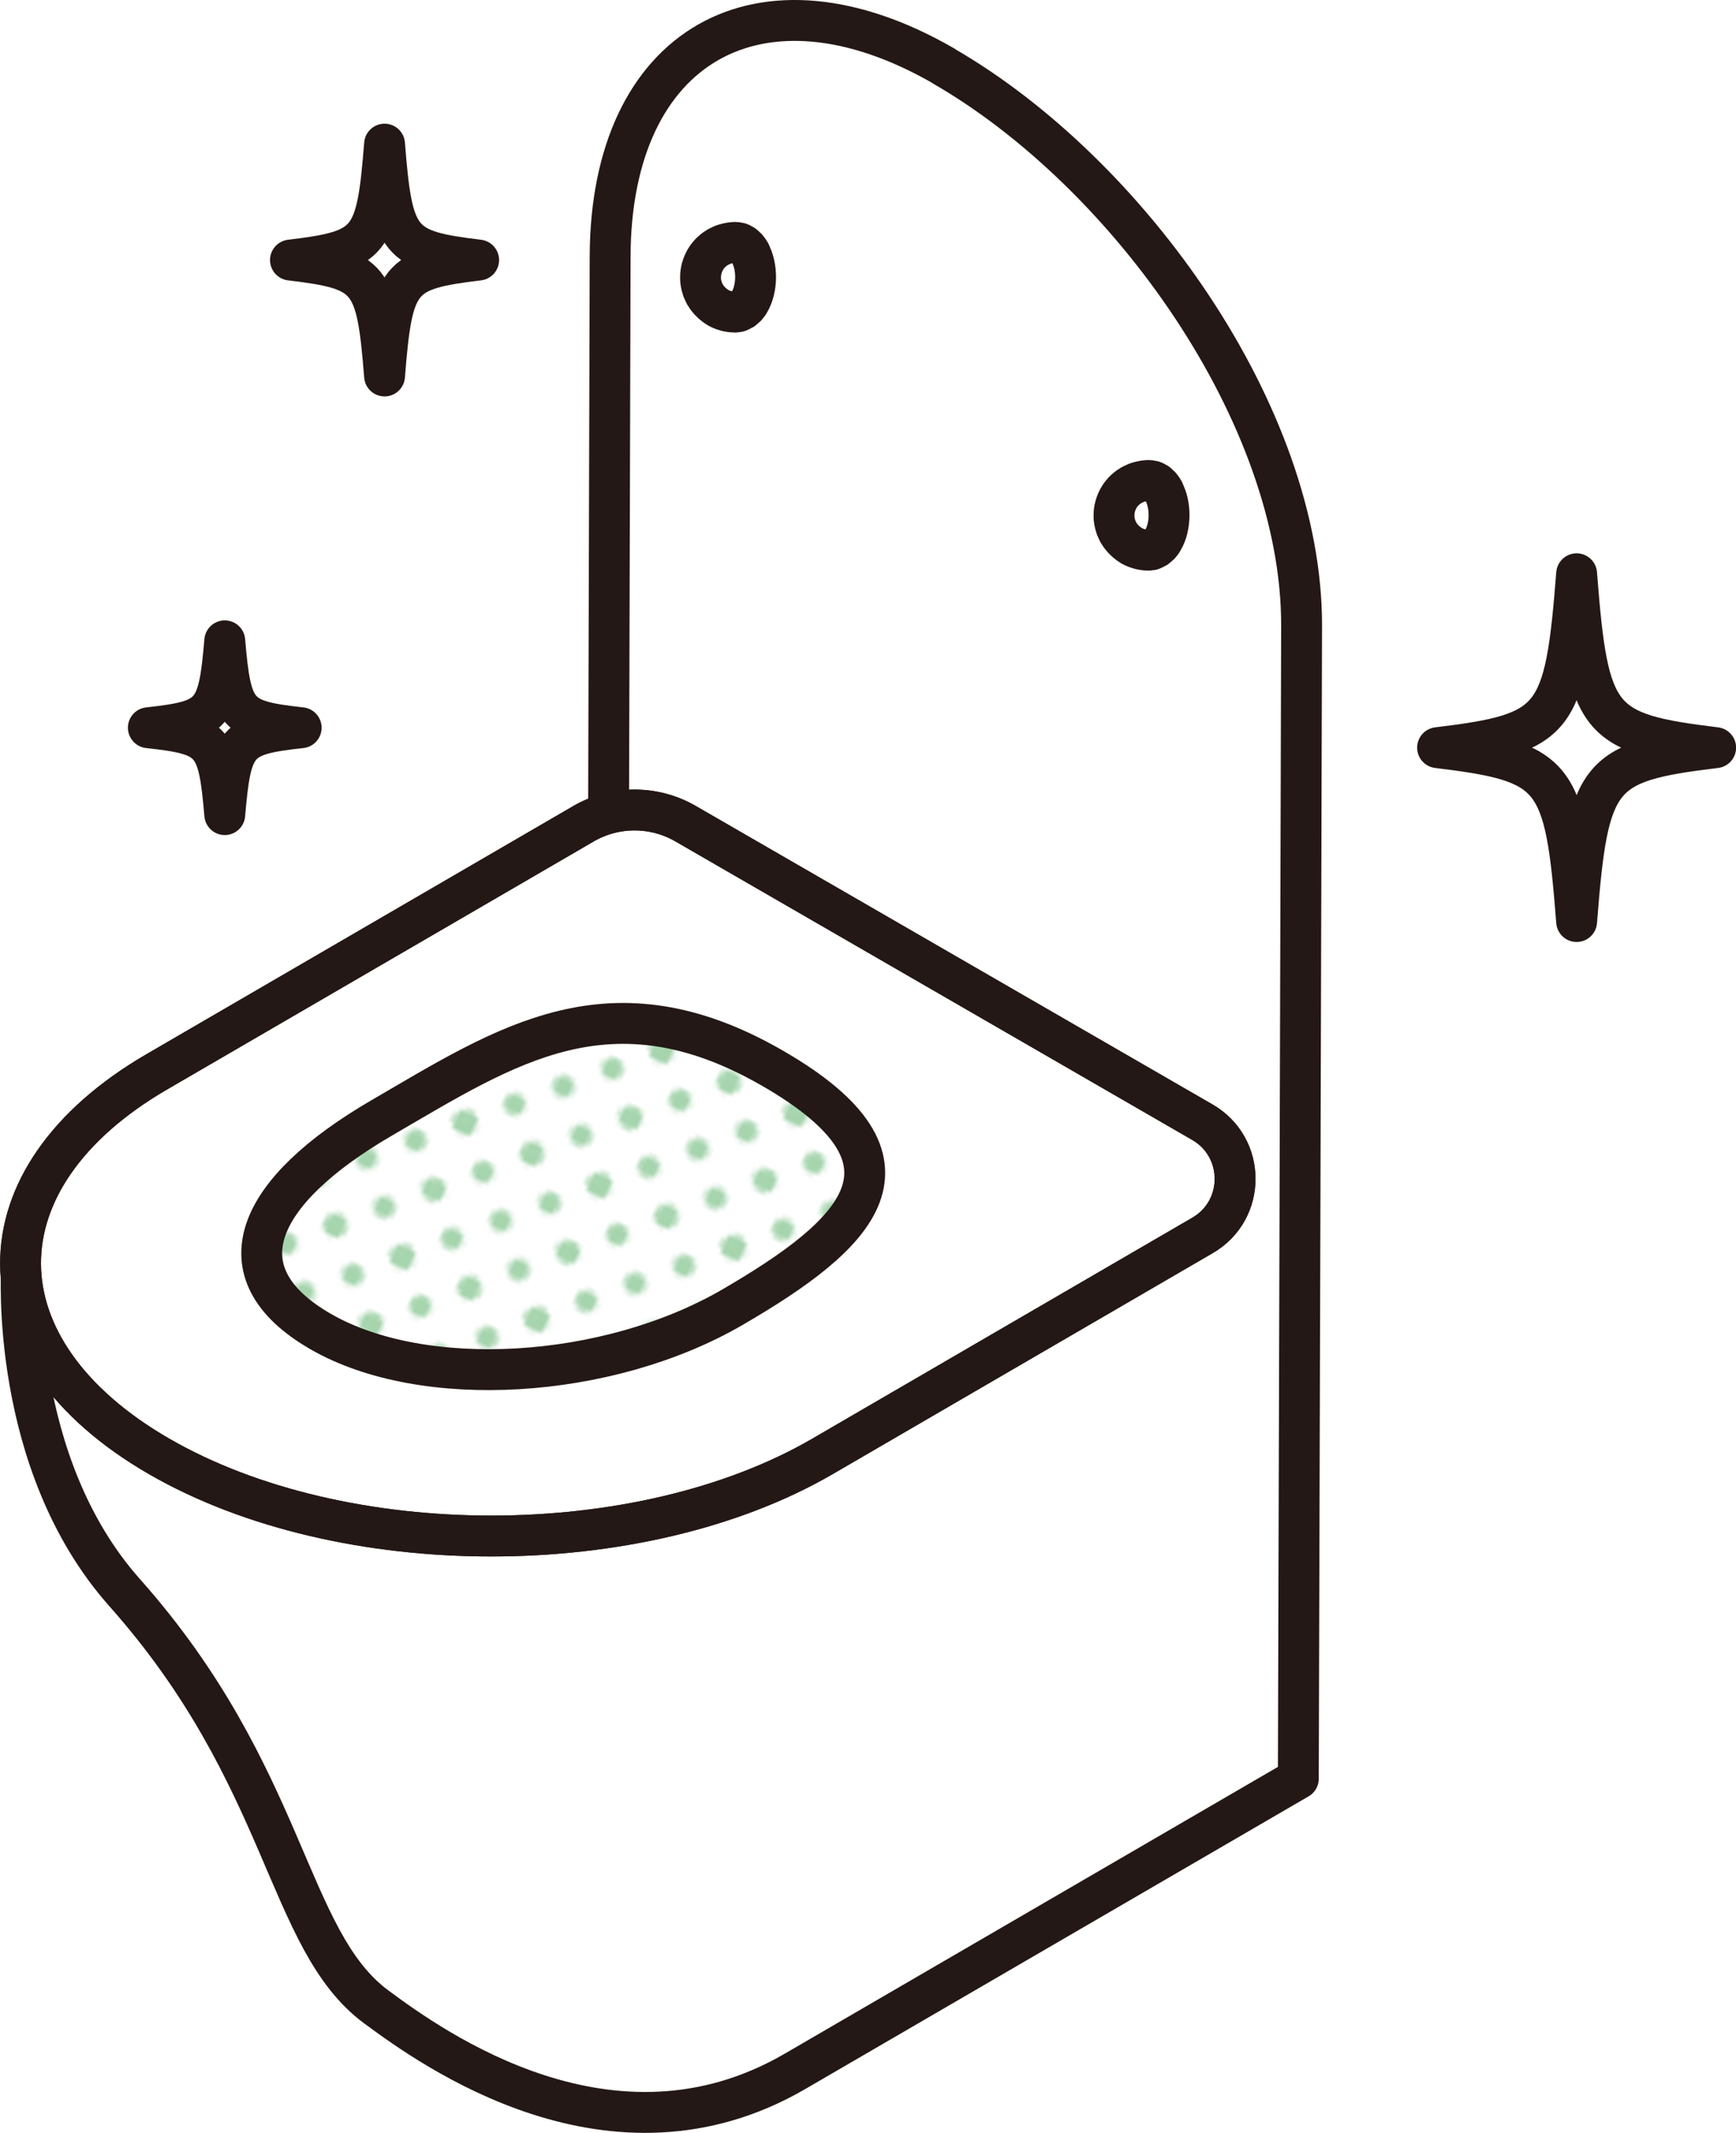 <?xml version="1.0" encoding="UTF-8"?>
<svg id="_レイヤー_2" data-name="レイヤー 2" xmlns="http://www.w3.org/2000/svg" xmlns:xlink="http://www.w3.org/1999/xlink" viewBox="0 0 169.92 208.65">
  <defs>
    <style>
      .cls-1, .cls-2 {
        fill: none;
      }

      .cls-3 {
        isolation: isolate;
      }

      .cls-4, .cls-2 {
        stroke: #231815;
        stroke-linecap: round;
        stroke-linejoin: round;
        stroke-width: 4px;
      }

      .cls-4, .cls-5 {
        fill: #fff;
      }

      .cls-6 {
        fill: url(#_新規パターンスウォッチ_8);
      }

      .cls-7 {
        fill: #a5d4ad;
      }

      .cls-8 {
        clip-path: url(#clippath);
      }
    </style>
    <clipPath id="clippath">
      <rect class="cls-1" x="0" width="28.8" height="28.8"/>
    </clipPath>
    <pattern id="_新規パターンスウォッチ_8" data-name="新規パターンスウォッチ 8" x="0" y="0" width="28.8" height="28.8" patternTransform="translate(-6018.87 -2942.01) rotate(25) scale(.5)" patternUnits="userSpaceOnUse" viewBox="0 0 28.8 28.8">
      <g>
        <rect class="cls-1" x="0" width="28.8" height="28.8"/>
        <g>
          <path class="cls-7" d="M28.8,30.96c1.19,0,2.16-.97,2.16-2.16s-.97-2.16-2.16-2.16-2.16.97-2.16,2.16.97,2.16,2.16,2.16Z"/>
          <path class="cls-7" d="M14.4,30.96c1.19,0,2.16-.97,2.16-2.16s-.97-2.16-2.16-2.16-2.16.97-2.16,2.16.97,2.16,2.16,2.16Z"/>
        </g>
        <path class="cls-7" d="M0,30.96c1.19,0,2.16-.97,2.16-2.16s-.97-2.16-2.16-2.16-2.16.97-2.16,2.16.97,2.16,2.16,2.16Z"/>
        <g>
          <path class="cls-7" d="M28.8,30.96c1.19,0,2.16-.97,2.16-2.16s-.97-2.16-2.16-2.16-2.16.97-2.16,2.16.97,2.16,2.16,2.16Z"/>
          <path class="cls-7" d="M28.8,16.56c1.19,0,2.16-.97,2.16-2.16s-.97-2.16-2.16-2.16-2.16.97-2.16,2.16.97,2.16,2.16,2.16Z"/>
        </g>
        <g>
          <g>
            <path class="cls-7" d="M28.8,30.96c1.19,0,2.16-.97,2.16-2.16s-.97-2.16-2.16-2.16-2.16.97-2.16,2.16.97,2.16,2.16,2.16Z"/>
            <path class="cls-7" d="M14.4,30.96c1.19,0,2.16-.97,2.16-2.16s-.97-2.16-2.16-2.16-2.16.97-2.16,2.16.97,2.16,2.16,2.16Z"/>
            <path class="cls-7" d="M28.8,16.56c1.19,0,2.16-.97,2.16-2.16s-.97-2.16-2.16-2.16-2.16.97-2.16,2.16.97,2.16,2.16,2.16Z"/>
            <path class="cls-7" d="M14.4,16.56c1.19,0,2.16-.97,2.16-2.16s-.97-2.16-2.16-2.16-2.16.97-2.16,2.16.97,2.16,2.16,2.16Z"/>
            <path class="cls-7" d="M7.2,23.76c1.19,0,2.16-.97,2.16-2.16s-.97-2.16-2.16-2.16-2.16.97-2.16,2.16.97,2.16,2.16,2.16Z"/>
            <path class="cls-7" d="M21.6,23.76c1.19,0,2.16-.97,2.16-2.16s-.97-2.16-2.16-2.16-2.16.97-2.16,2.16.97,2.16,2.16,2.16Z"/>
            <path class="cls-7" d="M7.2,9.36c1.19,0,2.16-.97,2.16-2.16s-.97-2.16-2.16-2.16-2.16.97-2.16,2.16.97,2.16,2.16,2.16Z"/>
            <path class="cls-7" d="M21.6,9.36c1.19,0,2.16-.97,2.16-2.16s-.97-2.16-2.16-2.16-2.16.97-2.16,2.16.97,2.16,2.16,2.16Z"/>
          </g>
          <g>
            <path class="cls-7" d="M0,30.96c1.19,0,2.16-.97,2.16-2.16s-.97-2.16-2.16-2.16-2.16.97-2.16,2.16.97,2.16,2.16,2.16Z"/>
            <path class="cls-7" d="M0,16.56c1.19,0,2.16-.97,2.16-2.16s-.97-2.16-2.16-2.16-2.16.97-2.16,2.16.97,2.16,2.16,2.16Z"/>
          </g>
          <g>
            <path class="cls-7" d="M28.8,2.16c1.19,0,2.16-.97,2.16-2.16s-.97-2.16-2.16-2.16-2.16.97-2.16,2.16.97,2.16,2.16,2.16Z"/>
            <path class="cls-7" d="M14.4,2.16c1.19,0,2.16-.97,2.16-2.16s-.97-2.16-2.16-2.16-2.16.97-2.16,2.16.97,2.16,2.16,2.16Z"/>
          </g>
          <g class="cls-8">
            <path class="cls-7" d="M0,2.16c1.19,0,2.16-.97,2.16-2.16S1.19-2.16,0-2.16-2.16-1.19-2.16,0-1.19,2.16,0,2.16Z"/>
          </g>
        </g>
        <g>
          <g>
            <path class="cls-7" d="M0,30.96c1.19,0,2.16-.97,2.16-2.16s-.97-2.16-2.16-2.16-2.16.97-2.16,2.16.97,2.16,2.16,2.16Z"/>
            <path class="cls-7" d="M0,16.56c1.19,0,2.16-.97,2.16-2.16s-.97-2.16-2.16-2.16-2.16.97-2.16,2.16.97,2.16,2.16,2.16Z"/>
          </g>
          <path class="cls-7" d="M0,2.16c1.19,0,2.16-.97,2.16-2.16S1.19-2.16,0-2.16-2.16-1.19-2.16,0-1.19,2.16,0,2.16Z"/>
        </g>
        <path class="cls-7" d="M28.8,2.16c1.19,0,2.16-.97,2.16-2.16s-.97-2.16-2.16-2.16-2.16.97-2.16,2.16.97,2.16,2.16,2.16Z"/>
        <g>
          <g>
            <path class="cls-7" d="M28.8,2.16c1.19,0,2.16-.97,2.16-2.16s-.97-2.16-2.16-2.16-2.16.97-2.16,2.16.97,2.16,2.16,2.16Z"/>
            <path class="cls-7" d="M14.4,2.16c1.19,0,2.16-.97,2.16-2.16s-.97-2.16-2.16-2.16-2.16.97-2.16,2.16.97,2.16,2.16,2.16Z"/>
          </g>
          <path class="cls-7" d="M0,2.16c1.19,0,2.16-.97,2.16-2.16S1.19-2.16,0-2.16-2.16-1.19-2.16,0-1.19,2.16,0,2.16Z"/>
        </g>
        <path class="cls-7" d="M0,2.16c1.19,0,2.16-.97,2.16-2.16S1.19-2.16,0-2.16-2.16-1.19-2.16,0-1.19,2.16,0,2.16Z"/>
      </g>
    </pattern>
  </defs>
  <g id="_レイヤー_1-2" data-name="レイヤー 1">
    <g>
      <g>
        <path class="cls-4" d="M92.4,6.47c-17.99-10.39-32.63-2.05-32.68,18.62l-.15,54.07L2.11,124.13s-1.23,18.94,10.09,31.67c16,18,15.77,33.97,24.62,40.52,5.57,4.12,23.1,16.7,40.98,6.32l49.28-28.64.17-58.69.15-54.07c.06-20.67-17.01-44.37-35.01-54.76Z"/>
        <g>
          <g>
            <path class="cls-5" d="M67.11,80.58l50.58,29.2c4.26,2.46,4.27,8.6.02,11.07l-37.2,21.62c-17.88,10.39-46.94,10.39-64.94,0-17.99-10.39-18.09-27.23-.22-37.62l41.75-24.26c3.09-1.8,6.91-1.8,10.01-.01Z"/>
            <g class="cls-3">
              <path class="cls-2" d="M67.11,80.58l50.58,29.2c4.26,2.46,4.27,8.6.02,11.07l-37.2,21.62c-17.88,10.39-46.94,10.39-64.94,0-17.99-10.39-18.09-27.23-.22-37.62l41.75-24.26c3.09-1.8,6.91-1.8,10.01-.01Z"/>
            </g>
            <path class="cls-2" d="M67.11,80.58l50.58,29.2c4.26,2.46,4.27,8.6.02,11.07l-37.2,21.62c-17.88,10.39-46.94,10.39-64.94,0-17.99-10.39-18.09-27.23-.22-37.62l41.75-24.26c3.09-1.8,6.91-1.8,10.01-.01Z"/>
          </g>
          <path class="cls-4" d="M73.43,24.74c-.1-.17-.2-.32-.31-.45-.04-.04-.08-.07-.12-.11-.07-.08-.15-.15-.23-.21-.05-.04-.1-.05-.15-.08-.07-.04-.14-.09-.22-.11-.05-.02-.11-.02-.16-.03-.07-.01-.14-.04-.22-.04,0,0,0,0-.01,0-.09,0-.23.01-.4.03-.05,0-.1.01-.14.02-.07.01-.13.02-.21.04-.1.02-.2.05-.31.08-.06.02-.12.04-.18.06-.1.04-.21.09-.32.15-.06.03-.11.04-.17.08-.01,0-.03.02-.04.03,0,0-.02,0-.03.01-.04.02-.26.16-.53.4,0,0-.01.01-.02.02-.1.09-.21.2-.31.33,0,0-.01.01-.02.02-.1.12-.19.25-.28.4,0,0,0,.01-.01.02,0,0,0,.01-.01.02-.29.5-.46,1.1-.46,1.68,0,.04,0,.07,0,.1,0,.14.01.27.03.41.01.08.03.15.04.22.02.08.03.15.06.23.02.08.05.16.07.23.02.06.04.12.07.17.06.14.12.25.16.34.04.07.09.15.15.23.02.03.05.07.07.1.06.08.13.17.21.26.01.02.03.03.05.05.09.1.2.2.32.3.01,0,.02.02.03.03.13.11.28.21.45.32.16.09.32.17.47.22.02,0,.04.02.06.02.14.05.28.09.41.12.02,0,.04,0,.06.01.3.06.53.07.66.07,0,0,0,0,0,0,0,0,.02,0,.02,0,.07,0,.13-.02.2-.03.05,0,.11,0,.16-.03.07-.02.15-.07.22-.11.05-.03.1-.04.15-.07.08-.05.15-.13.23-.2.04-.04.08-.06.12-.1.11-.12.22-.26.31-.43.79-1.32.81-3.48.05-4.84Z"/>
          <path class="cls-4" d="M113.9,48.03c-.1-.17-.2-.32-.31-.45-.04-.04-.08-.07-.12-.11-.07-.08-.15-.15-.23-.21-.05-.04-.1-.05-.15-.08-.07-.04-.14-.09-.22-.11-.05-.02-.11-.02-.16-.03-.07-.01-.14-.04-.22-.04,0,0,0,0-.01,0-.09,0-.23.01-.4.03-.05,0-.1.01-.14.02-.07.01-.13.02-.21.04-.1.02-.2.05-.31.08-.06.02-.12.04-.18.06-.1.04-.21.09-.32.15-.06.03-.11.04-.17.08-.01,0-.03.02-.04.03,0,0-.02,0-.03.01-.04.02-.26.16-.53.4,0,0-.01.01-.02.02-.1.09-.21.2-.31.33,0,0-.01.01-.02.02-.1.12-.19.25-.28.4,0,0,0,.01-.01.02,0,0,0,.01-.01.02-.29.5-.46,1.1-.46,1.68,0,.04,0,.07,0,.1,0,.14.01.27.03.41.01.08.03.15.04.22.02.08.03.15.06.23.02.08.05.16.07.23.02.06.04.12.07.17.06.14.12.25.16.34.04.07.09.15.15.23.02.03.05.07.07.1.06.08.13.17.21.26.01.02.03.03.05.05.09.1.2.2.32.3.01,0,.02.02.03.03.13.11.28.21.45.32.16.09.32.17.47.22.02,0,.04.02.06.02.14.05.28.09.41.12.02,0,.04,0,.06.01.3.06.53.07.66.07,0,0,0,0,0,0,0,0,.02,0,.02,0,.07,0,.13-.02.2-.03.05,0,.11,0,.16-.03.07-.02.15-.07.22-.11.05-.03.1-.04.15-.07.08-.05.15-.13.23-.2.04-.04.08-.06.12-.1.11-.12.22-.26.31-.43.79-1.32.81-3.48.05-4.84Z"/>
        </g>
      </g>
      <g>
        <path class="cls-5" d="M31.37,130.25c10.04,5.8,28.09,4.73,40.32-2.37,12.23-7.11,19.84-14.19,3.96-23.36-15.88-9.17-26.06-2.27-38.29,4.84-12.23,7.11-16.03,15.1-5.99,20.89Z"/>
        <path class="cls-6" d="M31.37,130.25c10.04,5.8,28.09,4.73,40.32-2.37,12.23-7.11,19.84-14.19,3.96-23.36-15.88-9.17-26.06-2.27-38.29,4.84-12.23,7.11-16.03,15.1-5.99,20.89Z"/>
      </g>
      <path class="cls-2" d="M31.37,130.25c10.04,5.8,28.09,4.73,40.32-2.37,12.23-7.11,19.84-14.19,3.96-23.36-15.88-9.17-26.06-2.27-38.29,4.84-12.23,7.11-16.03,15.1-5.99,20.89"/>
      <path class="cls-2" d="M28.43,25.44c7.84-.94,8.45-1.69,9.21-11.34.76,9.64,1.38,10.4,9.21,11.34-7.84.94-8.45,1.69-9.21,11.34-.76-9.64-1.38-10.4-9.21-11.34Z"/>
      <path class="cls-2" d="M140.71,73.14c11.57-1.4,12.48-2.54,13.61-17.01,1.12,14.47,2.03,15.6,13.61,17.01-11.57,1.4-12.48,2.54-13.61,17.01-1.12-14.47-2.03-15.6-13.61-17.01Z"/>
      <path class="cls-2" d="M14.52,71.19c6.36-.7,6.86-1.27,7.48-8.5.62,7.23,1.12,7.8,7.48,8.5-6.36.7-6.86,1.27-7.48,8.5-.62-7.23-1.12-7.8-7.48-8.5Z"/>
    </g>
  </g>
</svg>